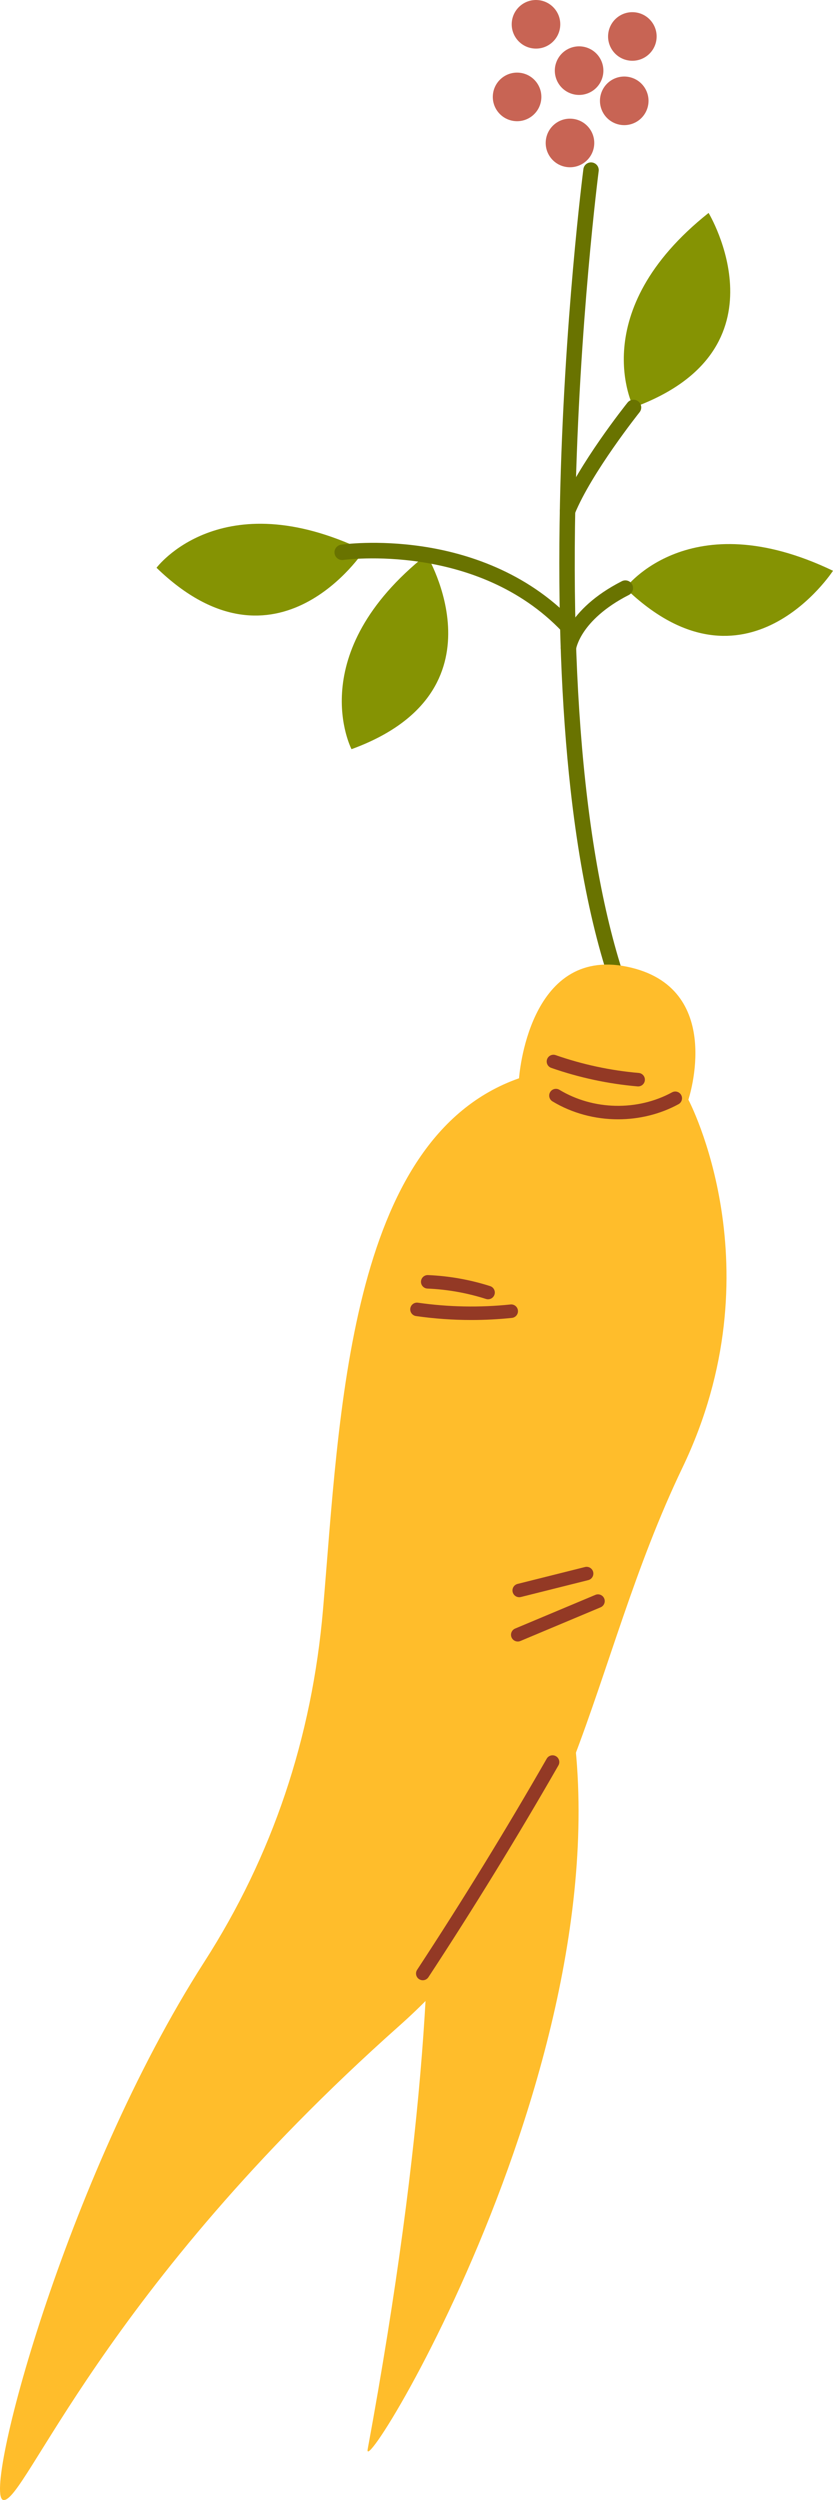   <svg xmlns="http://www.w3.org/2000/svg" viewBox="0 0 397.202 1191.307">
   <g>
    <path d="M298.184,280.233s30.545-41.099,99.018-8.252c0,0-41.495,63.923-99.018,8.252Z" style="fill:#859303; stroke-width:0px;">
    </path>
    <path d="M74.634,270.556s30.546-41.099,99.018-8.252c0,0-41.495,63.923-99.018,8.252Z" style="fill:#859303; stroke-width:0px;">
    </path>
    <path d="M167.615,357s-23.647-45.42,35.791-92.692c0,0,39.404,65.233-35.791,92.692Z" style="fill:#859303; stroke-width:0px;">
    </path>
    <path d="M302.088,194.154s-23.647-45.42,35.791-92.691c0,0,39.404,65.233-35.791,92.691Z" style="fill:#859303; stroke-width:0px;">
    </path>
    <path d="M304.743,496.83c-1.369,0-2.683-.767-3.316-2.083-13.93-28.927-23.805-68.758-29.352-118.386-4.419-39.532-6.126-85.381-5.074-136.273,1.789-86.574,11.082-158.782,11.176-159.502.262-2.013,2.094-3.441,4.121-3.171,2.014.262,3.434,2.107,3.171,4.121-.093.716-9.341,72.59-11.117,158.777-2.344,113.711,9.31,200.589,33.701,251.243.881,1.83.112,4.027-1.718,4.909-.514.248-1.058.365-1.593.365Z" style="fill:#697300; stroke-width:0px;">
    </path>
    <path d="M271.038,312.443c-.165,0-.331-.011-.499-.034-1.996-.275-3.403-2.084-3.151-4.083.091-.721,2.536-17.827,29.127-31.37,1.81-.921,4.024-.202,4.946,1.608.922,1.81.202,4.024-1.608,4.946-11.991,6.107-18.204,12.82-21.304,17.376-3.313,4.868-3.864,8.366-3.869,8.401-.272,1.826-1.845,3.157-3.642,3.157Z" style="fill:#697300; stroke-width:0px;">
    </path>
    <path d="M270.735,302.143c-.972,0-1.943-.383-2.666-1.144-40.693-42.81-103.742-34.26-104.374-34.167-2.013.286-3.875-1.102-4.167-3.111-.292-2.009,1.098-3.874,3.107-4.167.686-.101,17.044-2.414,38.902.851,20.254,3.026,49.163,11.645,71.864,35.526,1.399,1.472,1.34,3.799-.132,5.199-.712.676-1.623,1.012-2.533,1.012Z" style="fill:#697300; stroke-width:0px;">
    </path>
    <path d="M270.611,247.242c-.465,0-.936-.088-1.393-.275-1.879-.77-2.779-2.918-2.009-4.797,8.541-20.848,31.052-49.119,32.007-50.312,1.269-1.586,3.581-1.845,5.168-.576,1.586,1.268,1.844,3.582.576,5.168-.227.284-22.807,28.644-30.945,48.508-.583,1.423-1.956,2.284-3.404,2.284Z" style="fill:#697300; stroke-width:0px;">
    </path>
    <path d="M283.272,69.574c-.801,6.345-6.593,10.839-12.938,10.038-6.345-.801-10.839-6.593-10.038-12.938.801-6.345,6.593-10.839,12.938-10.038,6.345.801,10.839,6.593,10.038,12.938Z" style="fill:#c86454; stroke-width:0px;">
    </path>
    <circle cx="297.659" cy="48.048" r="11.579" transform="translate(5.814 123.784) rotate(-23.717)" style="fill:#c86454; stroke-width:0px;">
    </circle>
    <circle cx="276.133" cy="33.661" r="11.579" transform="translate(139.393 275.91) rotate(-67.507)" style="fill:#c86454; stroke-width:0px;">
    </circle>
    <path d="M258.051,47.63c-.801,6.345-6.593,10.839-12.938,10.038-6.345-.801-10.839-6.593-10.038-12.938.801-6.345,6.593-10.839,12.938-10.038,6.345.801,10.839,6.593,10.038,12.938Z" style="fill:#c86454; stroke-width:0px;">
    </path>
    <path d="M313.017,18.829c-.801,6.345-6.593,10.839-12.938,10.038-6.345-.801-10.839-6.593-10.038-12.938.801-6.345,6.593-10.839,12.938-10.038,6.345.801,10.839,6.593,10.038,12.938Z" style="fill:#c86454; stroke-width:0px;">
    </path>
    <path d="M267.066,13.03c-.801,6.345-6.593,10.839-12.938,10.038-6.345-.801-10.839-6.593-10.038-12.938.801-6.345,6.593-10.839,12.938-10.038,6.345.801,10.839,6.593,10.038,12.938Z" style="fill:#c86454; stroke-width:0px;">
    </path>
    <path d="M247.492,513.815s4.204-62.862,51.458-53.169c47.253,9.692,29.294,63.36,29.294,63.36,0,0,42.723,80.402-2.819,175.337-45.542,94.935-49.108,189.602-134.974,265.937C48.423,1091.543,12.043,1192.606,1.648,1191.294c-10.395-1.312,29.209-152.779,95.751-256.402q48.731-75.887,56.641-168.113c7.91-92.226,11.874-224.364,93.452-252.963Z" style="fill:#ffbd2b; stroke-width:0px;">
    </path>
    <path d="M189.203,786.132s42.273,76.079-13.886,380.983c-3.475,18.87,145.554-225.151,86.859-390.418-49.294-138.796-72.973,9.436-72.973,9.436Z" style="fill:#ffbd2b; stroke-width:0px;">
    </path>
    <path d="M304.288,517.7c-.093,0-.187-.004-.281-.012-14.027-1.216-27.878-4.187-41.169-8.83-1.677-.586-2.563-2.421-1.976-4.099.586-1.677,2.421-2.563,4.099-1.976,12.785,4.466,26.11,7.324,39.602,8.494,1.77.153,3.081,1.713,2.928,3.483-.145,1.676-1.55,2.94-3.202,2.94Z" style="fill:#933925; stroke-width:0px;">
    </path>
    <path d="M294.711,533.367c-10.935,0-21.87-2.861-31.285-8.55-1.521-.919-2.009-2.897-1.09-4.418.919-1.521,2.896-2.011,4.418-1.09,16.099,9.728,37.177,10.201,53.7,1.208,1.56-.851,3.514-.274,4.364,1.288.85,1.56.273,3.515-1.287,4.364-8.83,4.808-18.824,7.199-28.819,7.199Z" style="fill:#933925; stroke-width:0px;">
    </path>
    <path d="M201.587,943.625c-.606,0-1.218-.171-1.762-.528-1.485-.975-1.9-2.969-.925-4.455,21.5-32.764,42.288-66.61,61.787-100.597.884-1.542,2.85-2.073,4.392-1.19,1.542.884,2.074,2.851,1.19,4.392-19.562,34.1-40.418,68.056-61.988,100.926-.618.942-1.646,1.453-2.693,1.453Z" style="fill:#933925; stroke-width:0px;">
    </path>
    <path d="M232.729,619.133c-.325,0-.654-.049-.98-.153-9.045-2.889-18.442-4.556-27.93-4.955-1.776-.075-3.154-1.575-3.08-3.35.074-1.776,1.567-3.155,3.35-3.08,10.061.423,20.026,2.192,29.618,5.255,1.693.54,2.627,2.351,2.086,4.044-.437,1.367-1.702,2.24-3.064,2.24Z" style="fill:#933925; stroke-width:0px;">
    </path>
    <path d="M224.781,629.002c-8.83,0-17.659-.626-26.405-1.876-1.759-.251-2.982-1.881-2.73-3.64.251-1.759,1.882-2.981,3.64-2.73,14.615,2.09,29.471,2.374,44.152.843,1.761-.186,3.35,1.099,3.534,2.867.184,1.768-1.099,3.35-2.867,3.534-6.42.669-12.873,1.003-19.325,1.003Z" style="fill:#933925; stroke-width:0px;">
    </path>
    <path d="M247.579,761.101c-1.441,0-2.753-.975-3.119-2.437-.432-1.724.616-3.472,2.34-3.904l32.137-8.049c1.726-.43,3.471.616,3.903,2.34.432,1.724-.616,3.472-2.34,3.904l-32.137,8.049c-.262.066-.525.097-.784.097Z" style="fill:#933925; stroke-width:0px;">
    </path>
    <path d="M246.886,782.218c-1.257,0-2.451-.742-2.969-1.973-.687-1.639.084-3.525,1.722-4.212l38.258-16.052c1.639-.689,3.524.084,4.212,1.722.687,1.639-.084,3.525-1.722,4.212l-38.258,16.052c-.406.171-.829.251-1.244.251Z" style="fill:#933925; stroke-width:0px;">
    </path>
   </g>
  </svg>
